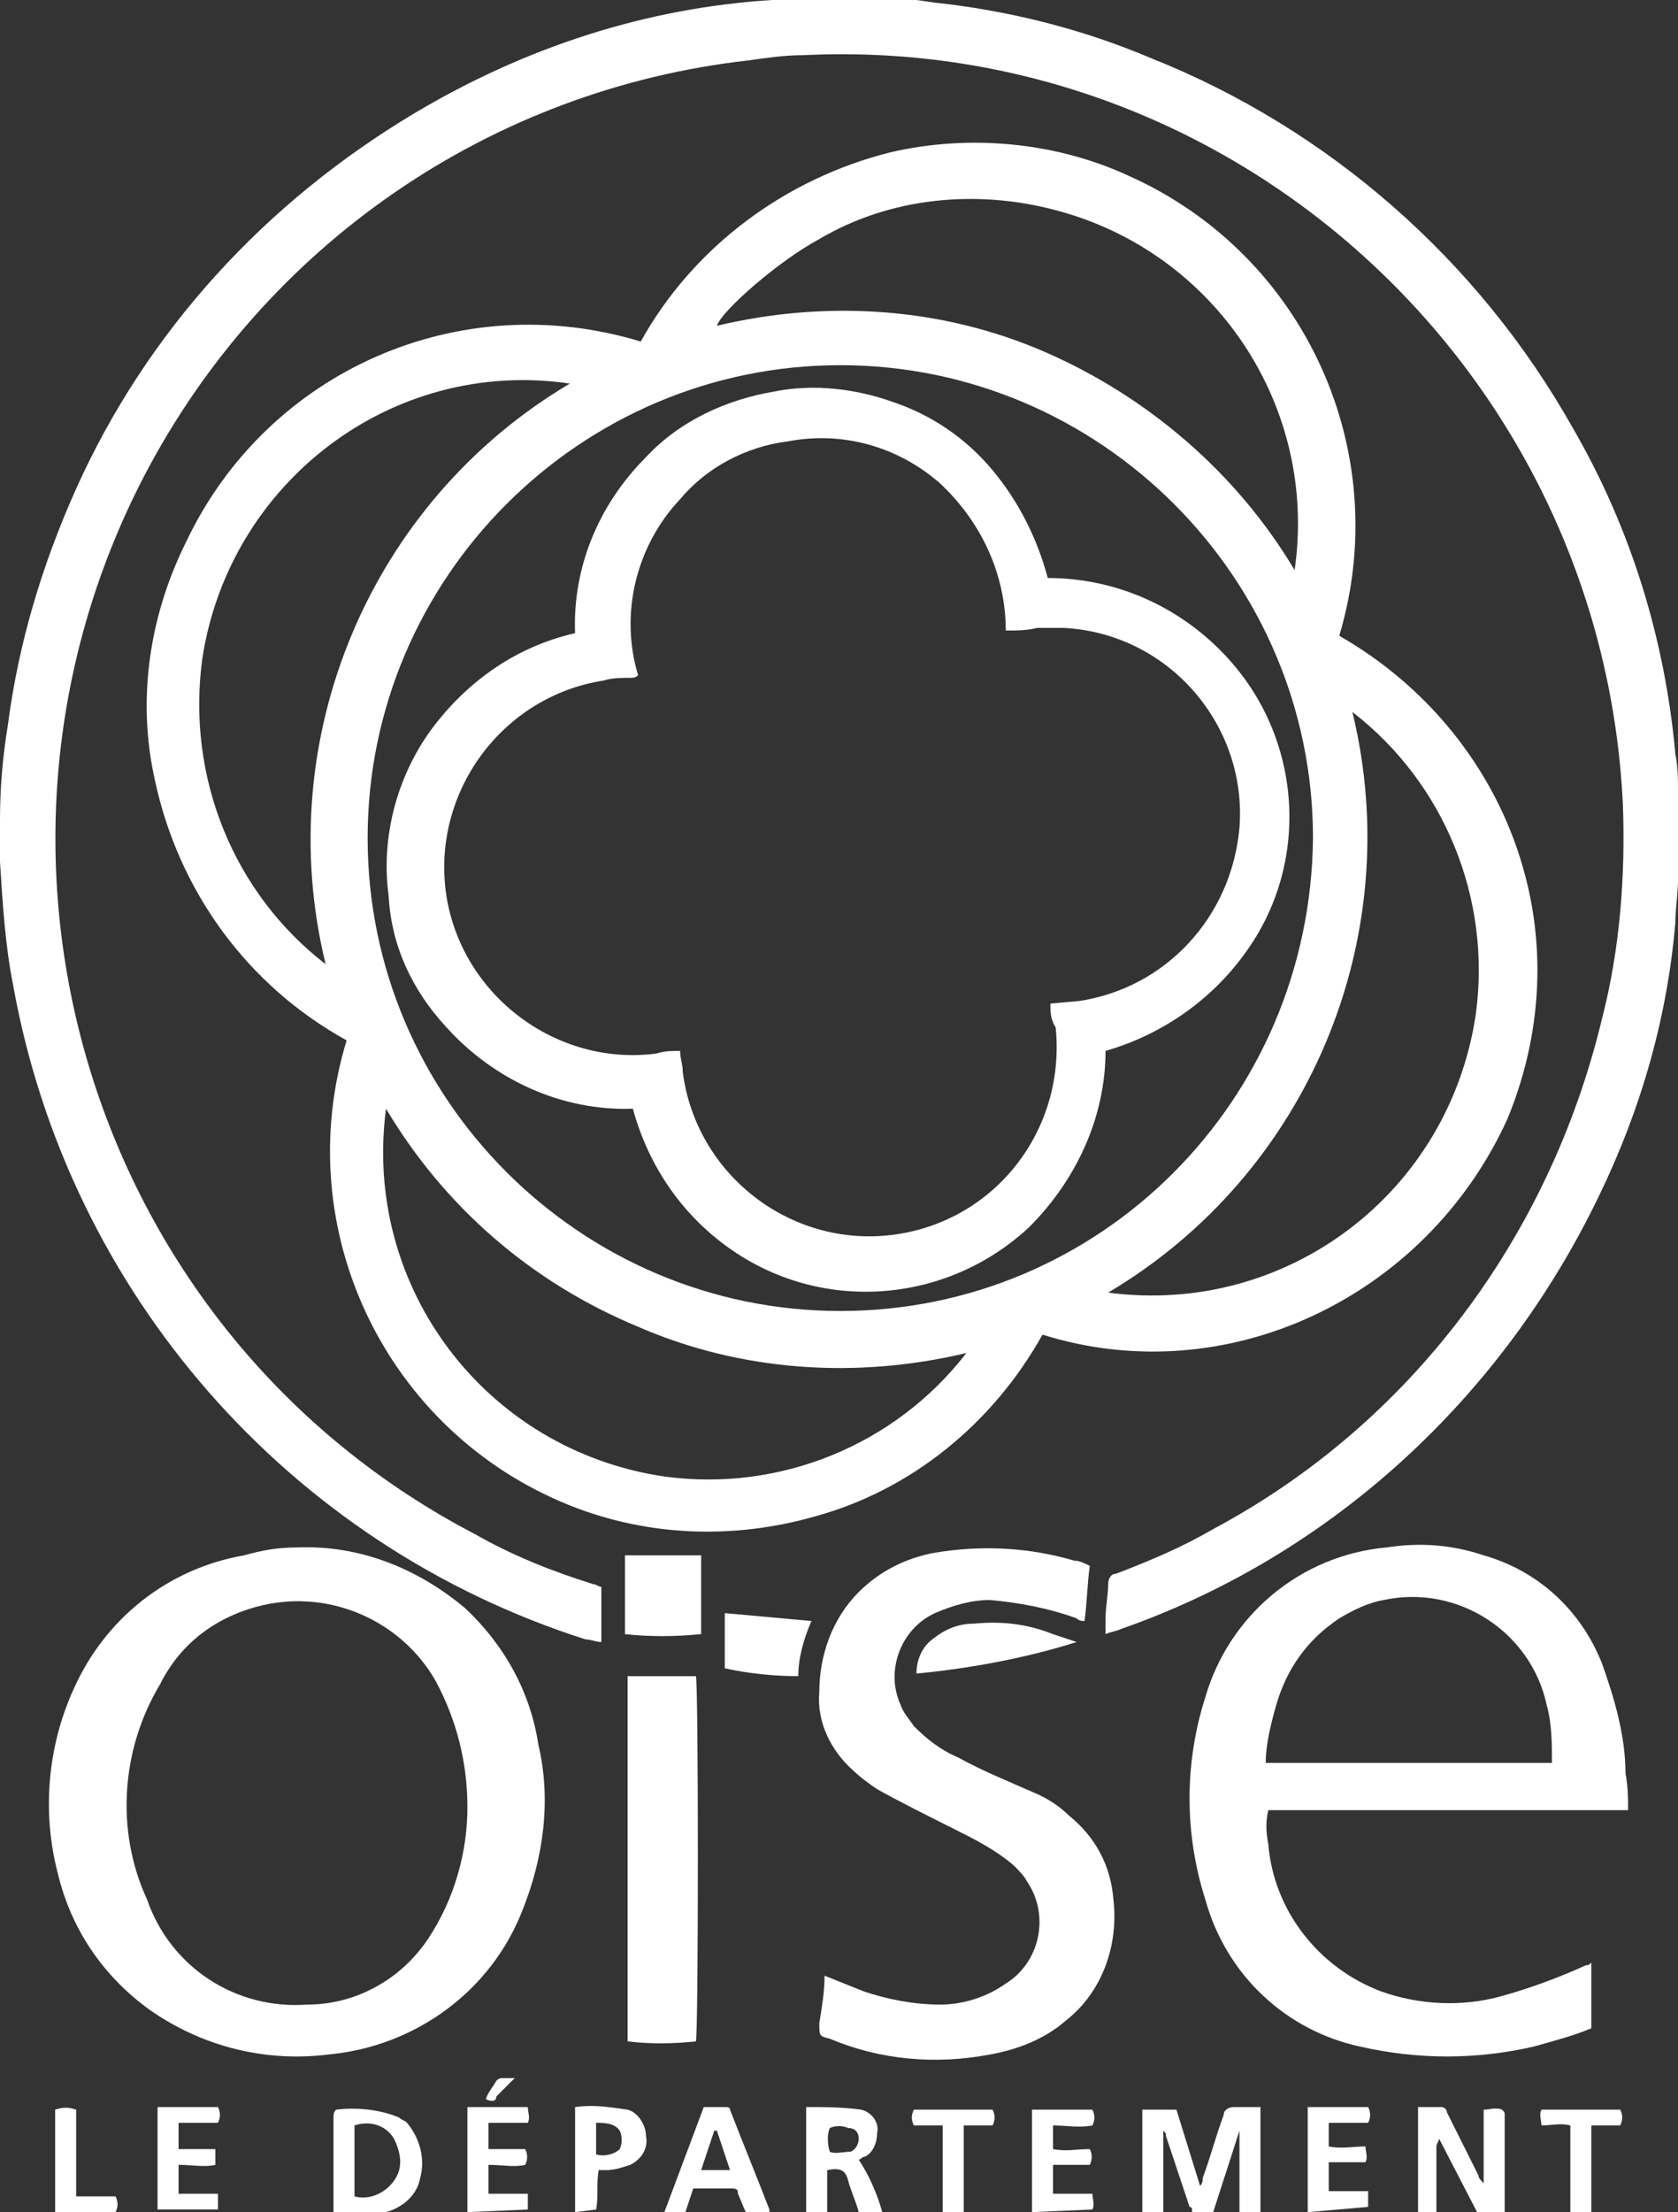 <?xml version="1.0" encoding="utf-8"?>
<!-- Generator: Adobe Illustrator 25.2.1, SVG Export Plug-In . SVG Version: 6.00 Build 0)  -->
<svg version="1.1" id="Calque_1" xmlns="http://www.w3.org/2000/svg" xmlns:xlink="http://www.w3.org/1999/xlink" x="0px" y="0px"
	 viewBox="0 0 63.9 84.2" style="enable-background:new 0 0 63.9 84.2;" xml:space="preserve">
<rect x="0" y="0" width="63.9" height="84.2" fill="#333333" stroke="none"/>
<style type="text/css">
	.st0{fill:#FFFFFF;}
</style>
<g id="oise" transform="translate(96.881)">
	<g id="Groupe_518" transform="translate(-96.881 0)">
		<path id="Tracé_68" class="st0" d="M63.9,33.5c0,0.5-0.1,1.1-0.1,1.6c-0.3,3.6-1.3,7.1-2.9,10.4C57.2,53.2,50.7,59.2,42.7,62
			c-0.2,0.1-0.4,0.1-0.6,0.2c0-0.2,0-0.4,0-0.6c0-0.4,0.1-0.9,0.1-1.3c0-0.2,0.1-0.4,0.3-0.4c1.3-0.5,2.5-1,3.7-1.7
			c7.5-4,12.8-11.1,14.8-19.4c0.7-2.7,0.9-5.5,0.8-8.2C61,14.1,47,1.3,30.6,2.1c-0.7,0-1.4,0.1-2.1,0.2C18.7,3.4,10.1,9.3,5.5,18.1
			c-7.6,14.6-2,32.7,12.6,40.3c1.4,0.8,2.9,1.4,4.5,1.9c0.1,0,0.2,0.1,0.3,0.1v2.1c-0.2,0-0.4-0.1-0.6-0.1
			C11,58.8,2.6,49.2,0.5,37.5C0.2,36,0.1,34.4,0,32.8c0-0.1,0-0.3,0-0.4v-0.9c0-0.1,0-0.2,0-0.3c0-1.2,0.1-2.4,0.3-3.6
			c0.4-3.1,1.3-6.1,2.6-9c2.7-6,7.2-10.9,12.9-14.3c4.2-2.5,8.8-4,13.6-4.3c0.4,0,0.7,0,1.1-0.1h2.9c0.1,0,0.2,0,0.2,0
			c0.7,0,1.3,0.1,2,0.2c2.8,0.3,5.6,1,8.2,2.1c6.8,2.7,12.5,7.7,16.1,14.1c2.2,3.8,3.5,8,3.9,12.4c0.1,0.5,0.1,1,0.1,1.5V33.5z"/>
		<path id="Tracé_69" class="st0" d="M43.5,84.2c0-1.3,0-2.6,0-3.8c0,0,0-0.1,0-0.1h1.3l0.9,2.9c0.1-0.1,0.1-0.2,0.1-0.3
			c0.3-0.8,0.5-1.6,0.8-2.4c0-0.2,0.2-0.3,0.4-0.3c0,0,0,0,0,0c0.3,0,0.6,0,1,0v4h-0.8v-3.1l0,0l-1,3.1h-0.8c0-0.1,0-0.2-0.1-0.2
			c-0.3-0.9-0.6-1.8-0.9-2.7c0-0.1,0-0.1-0.1-0.2c0,0.1,0,0.3,0,0.4c0,0.9,0,1.8,0,2.8L43.5,84.2z"/>
		<path id="Tracé_70" class="st0" d="M54,84.2v-4c0.3,0,0.6,0,0.9,0c0.1,0,0.2,0.1,0.2,0.2c0.4,0.8,0.8,1.6,1.2,2.4
			c0,0.1,0.1,0.2,0.2,0.3v-2.8c0.2,0,0.5-0.1,0.7,0c0.1,0.1,0.1,0.1,0.1,0.2c0,1.2,0,2.4,0,3.7c0,0,0,0.1,0,0.1h-1l-1.5-2.9
			c0,0.1-0.1,0.2-0.1,0.3c0,0.8,0,1.7,0,2.5L54,84.2z"/>
		<path id="Tracé_71" class="st0" d="M12.7,84.2c0-0.4,0-0.8,0-1.2c0-0.8,0-1.6,0-2.4c0-0.1,0-0.2,0.1-0.3c0.8-0.1,1.7,0,2.4,0.3
			c0.1,0.1,0.2,0.1,0.3,0.2c0.5,0.6,0.7,1.4,0.5,2.1c-0.1,0.6-0.6,1.1-1.3,1.3c-0.1,0-0.3,0.1-0.4,0.1L12.7,84.2z M13.5,80.9v2.7
			c0.7,0.2,1.5-0.3,1.7-1c0.1-0.4,0-0.8-0.2-1.2C14.7,80.9,14.1,80.7,13.5,80.9L13.5,80.9z"/>
		<path id="Tracé_72" class="st0" d="M30.7,84.2v-4c0.7,0,1.4,0,2.1,0.1c0.4,0.1,0.7,0.5,0.6,0.9c0,0.4-0.2,0.8-0.5,0.9
			c-0.1,0-0.1,0.1-0.2,0.1c0.4,0.6,0.7,1.3,0.9,2h-0.9c-0.1-0.4-0.3-0.8-0.4-1.2s-0.3-0.5-0.8-0.4v1.6L30.7,84.2z M31.6,81.9
			c0.2,0.1,0.5,0,0.8,0c0.2-0.1,0.3-0.3,0.3-0.5c0-0.2-0.1-0.4-0.4-0.4c-0.2-0.1-0.5-0.1-0.7,0C31.5,81.2,31.5,81.6,31.6,81.9z"/>
		<path id="Tracé_73" class="st0" d="M25.3,84.2l1.5-4c0.3,0,0.5,0,0.8,0c0.1,0,0.2,0,0.2,0.1c0.5,1.3,1,2.5,1.5,3.8
			c0,0,0,0.1,0,0.1h-0.9c-0.1-0.2-0.2-0.5-0.3-0.7c0-0.1,0-0.2-0.2-0.2c-0.5,0-1,0-1.5,0l-0.3,0.9L25.3,84.2z M27.8,82.6l-0.5-1.5
			h-0.1l-0.5,1.5L27.8,82.6z"/>
		<path id="Tracé_74" class="st0" d="M17.8,84.2c0-1.2,0-2.4,0-3.6c0-0.1,0-0.3,0-0.4h2.3c0,0.2,0.1,0.4,0,0.6h-1.5
			c0,0.3,0,0.6,0,1H20c0.1,0.2,0.1,0.4,0,0.6c-0.4,0.1-0.9,0-1.4,0c0,0.4,0,0.7,0,1.1h1.5c0,0.2,0,0.4,0,0.6L17.8,84.2z"/>
		<path id="Tracé_75" class="st0" d="M49.8,84.2c0-1.2,0-2.4,0-3.6c0-0.1,0-0.3,0-0.4h2.3c0.1,0.2,0.1,0.4,0,0.6h-1.5
			c0,0.3,0,0.6,0,0.9c0.5,0.1,0.9,0,1.4,0c0,0.2,0.1,0.4,0,0.6h-1.4c0,0.4,0,0.7,0,1.1h1.5c0,0.2,0,0.4,0,0.6L49.8,84.2z"/>
		<path id="Tracé_76" class="st0" d="M6,84.2v-4h2.3c0.1,0.2,0.1,0.4,0,0.6H6.8c0,0.3,0,0.7,0,1h1.4c0,0.2,0,0.4,0,0.6
			c-0.4,0.1-0.9,0-1.4,0c0,0.4,0,0.7,0,1.1h1.5c0,0.2,0,0.4,0,0.6H6z"/>
		<path id="Tracé_77" class="st0" d="M21.9,84.2v-4c0.7-0.1,1.3,0,2,0.1c0.4,0.1,0.7,0.6,0.7,1c0.1,0.5-0.2,0.9-0.6,1.1
			c-0.3,0.1-0.6,0.2-0.9,0.2c-0.1,0-0.2,0-0.3,0c-0.1,0.5,0,1-0.1,1.5L21.9,84.2z M22.7,82c0.3,0.1,0.7,0,0.9-0.2
			c0.1-0.2,0.1-0.5,0-0.7c-0.2-0.3-0.6-0.3-0.9-0.3C22.7,81.3,22.7,81.6,22.7,82L22.7,82z"/>
		<path id="Tracé_78" class="st0" d="M39.3,84.2c0-1.3,0-2.6,0-3.8c0,0,0-0.1,0-0.1h2.3c0.1,0.2,0.1,0.4,0,0.6c-0.5,0.1-1,0-1.5,0
			c0,0.3,0,0.6,0,0.9c0.5,0.1,0.9,0,1.4,0c0.1,0.2,0.1,0.4,0,0.6h-1.4c0,0.4,0,0.7,0,1.1h1.5c0,0.2,0.1,0.4,0,0.6L39.3,84.2z"/>
		<path id="Tracé_79" class="st0" d="M35.9,84.2v-3.3h-1.1c-0.1-0.2-0.1-0.4,0-0.6h3c0.1,0.2,0.1,0.4,0,0.6h-1.1c0,1.1,0,2.2,0,3.4
			H35.9z"/>
		<path id="Tracé_80" class="st0" d="M59.8,84.2v-3.3c-0.4-0.1-0.7,0-1.1,0c0-0.2-0.1-0.4,0-0.6h3c0.1,0.2,0.1,0.4,0,0.6h-1.1v3.3
			L59.8,84.2z"/>
		<path id="Tracé_81" class="st0" d="M2.1,84.2v-3.9c0.3-0.1,0.5-0.1,0.8,0v3.3h1.5c0.1,0.2,0.1,0.4,0,0.6L2.1,84.2z"/>
		<path id="Tracé_82" class="st0" d="M39.7,50.8c-1.9,3.4-5,5.9-8.6,6.9c-3.1,0.9-6.4,0.8-9.4-0.4c-7-2.8-10.7-10.5-8.5-17.7
			c-3.8-2.1-6.4-5.7-7.3-9.9c-0.7-3.1-0.2-6.3,1.2-9.1c3.1-6.5,10.4-9.7,17.3-7.6c2-3.6,5.5-6.2,9.5-7.2c3-0.7,6.3-0.4,9.1,0.9
			c6.7,3,10.1,10.5,8,17.5c3.5,2,6.1,5.3,7.1,9.2c0.8,3.1,0.5,6.3-0.7,9.2C54.3,49.4,46.7,53,39.7,50.8L39.7,50.8z M50,31.9
			c0-9.9-8.1-18-18-18c-9.9,0-18,8.1-18,18s8.1,18,18,18c0,0,0,0,0,0C41.9,49.9,49.9,41.9,50,31.9L50,31.9z M49.3,21.7
			c0.9-6.2-3-12.1-9.1-13.7c-3-0.8-6.3-0.5-9,1.1c-1.5,0.8-3.7,2.7-3.9,3.3c4.2-1,8.6-0.7,12.5,1C43.7,15.1,47.1,18,49.3,21.7
			L49.3,21.7z M51.5,27.1c2.1,8.6-1.7,17.6-9.3,22.1c6.8,0.9,13-3.8,14-10.6C56.8,34.2,55,29.8,51.5,27.1z M12.4,36.7
			c-2.1-8.6,1.7-17.6,9.3-22.1c-6.8-1-13,3.8-14,10.5C7.1,29.6,8.9,34,12.4,36.7z M14.7,42.2c-0.9,6.8,3.8,13,10.6,14
			c4.4,0.6,8.8-1.2,11.5-4.7c-4.2,1-8.6,0.7-12.5-1C20.2,48.8,16.9,45.9,14.7,42.2L14.7,42.2z"/>
		<path id="Tracé_83" class="st0" d="M11.3,58.9c2.4-0.1,4.6,0.8,6.4,2.3c1.5,1.4,2.5,3.2,2.8,5.2c0.5,2.1,0.2,4.3-0.6,6.3
			c-1.2,3.1-4.1,5.2-7.4,5.5c-2.4,0.3-4.8-0.3-6.8-1.7c-1.8-1.3-3-3.1-3.5-5.2c-0.6-2.3-0.4-4.8,0.6-7c1.2-2.7,3.6-4.6,6.5-5.1
			C10,59,10.6,58.9,11.3,58.9z M17.8,68.8c0-1.7-0.4-3.3-1.2-4.8c-1.3-2.3-4-3.5-6.6-2.9c-1.7,0.4-3.1,1.4-3.9,3
			c-1.5,2.5-1.7,5.6-0.5,8.2c0.9,2.6,3.4,4.2,6.1,4c1.9,0,3.6-1,4.6-2.5C17.3,72.3,17.8,70.5,17.8,68.8z"/>
		<path id="Tracé_84" class="st0" d="M62,68.9H48.3c-0.1,0.4-0.1,0.8,0,1.3c0.2,2.5,1.9,4.7,4.3,5.6c1.4,0.5,3,0.6,4.5,0.2
			c1.1-0.3,2.2-0.7,3.3-1.2c0.1,0,0.1,0,0.2-0.1v2.5c-0.7,0.3-1.5,0.5-2.2,0.7c-2.2,0.5-4.4,0.5-6.6,0c-2.8-0.6-5.1-2.7-5.9-5.6
			c-0.8-2.5-0.8-5.2,0-7.7c0.9-3.1,3.6-5.4,6.9-5.7c1.3-0.2,2.5-0.1,3.7,0.3c2.1,0.6,3.7,2.1,4.5,4.1c0.5,1.4,0.9,2.8,0.9,4.2
			C62,68,62,68.5,62,68.9z M48.2,67.1h10.9c0-0.7,0-1.5-0.2-2.2c-0.6-2.8-3.4-4.6-6.2-4c-0.6,0.1-1.2,0.4-1.7,0.7
			c-1.2,0.8-2,1.9-2.4,3.3C48.4,65.6,48.2,66.4,48.2,67.1L48.2,67.1z"/>
		<path id="Tracé_85" class="st0" d="M31.4,75.2c0.5,0.2,1,0.4,1.5,0.6c0.9,0.3,1.9,0.5,2.9,0.5c0.9,0,1.8-0.3,2.5-0.8
			c1.3-0.8,1.7-2.6,0.8-3.9c-0.1-0.2-0.3-0.4-0.5-0.6c-0.7-0.6-1.5-1-2.3-1.4c-1-0.5-2-1-2.9-1.5c-0.3-0.2-0.7-0.5-0.9-0.7
			c-0.9-0.8-1.4-1.9-1.3-3c0-1.4,0.5-2.8,1.5-3.8c0.8-0.8,1.8-1.3,2.9-1.5c1.8-0.3,3.6-0.2,5.3,0.3c0.2,0,0.4,0.1,0.6,0.2
			c-0.1,0.7-0.1,1.4-0.2,2.1c-0.1,0-0.2,0-0.3-0.1c-1.1-0.4-2.2-0.6-3.3-0.7c-0.7,0-1.4,0.2-2.1,0.5c-1.3,0.6-1.9,2.2-1.3,3.5
			c0.1,0.3,0.3,0.5,0.5,0.8c0.5,0.5,1,0.9,1.7,1.2c0.9,0.5,1.9,0.9,2.8,1.3c0.5,0.2,1,0.5,1.4,0.9c1,0.8,1.6,1.9,1.7,3.2
			c0.2,1.7-0.4,3.5-1.8,4.6c-0.8,0.7-1.8,1.1-2.9,1.3c-2.1,0.4-4.2,0.2-6.1-0.6c-0.4-0.1-0.4-0.1-0.4-0.6
			C31.3,76.4,31.4,75.8,31.4,75.2z"/>
		<path id="Tracé_86" class="st0" d="M23.9,63.8h2.6c0.1,0.2,0.1,13.6,0,13.9c-0.9,0.1-1.8,0.1-2.6,0L23.9,63.8z"/>
		<path id="Tracé_87" class="st0" d="M26.7,62.2c-1,0.1-2,0.1-2.9,0v-3h2.9V62.2z"/>
		<path id="Tracé_88" class="st0" d="M34.9,63.7c0-0.5,0.2-1,0.6-1.3c0.5-0.4,1-0.6,1.6-0.6c1-0.1,2,0,3,0.4
			c0.3,0.1,0.6,0.2,0.9,0.3C39.1,63.1,37,63.5,34.9,63.7z"/>
		<path id="Tracé_89" class="st0" d="M30.4,63.8c-0.9,0-1.9-0.1-2.8-0.3v-2.1c1.1,0.1,2.2,0.2,3.3,0.3
			C30.6,62.4,30.4,63.1,30.4,63.8z"/>
		<path id="Tracé_90" class="st0" d="M18.5,79.9c0.1-0.3,0.3-0.5,0.4-0.7c0.1-0.1,0.2-0.1,0.2-0.1c0.2,0,0.4,0,0.5,0
			c-0.3,0.3-0.5,0.5-0.7,0.7C18.9,80,18.7,80,18.5,79.9z"/>
		<path id="Tracé_91" class="st0" d="M21.9,24.1c-0.1-2.5,0.9-4.9,2.7-6.7c1.3-1.4,3.1-2.2,4.9-2.5c1.5-0.3,3.1-0.1,4.5,0.4
			c1.5,0.5,2.8,1.4,3.8,2.6c1,1.2,1.7,2.6,2.1,4.1c2.6,0,5.1,1.1,6.9,3.1c2.8,3.1,3.1,7.8,0.6,11.2c-1.3,1.8-3.2,3.1-5.3,3.7
			c0,2.5-1.1,4.9-2.9,6.7c-3.1,2.9-7.8,3.3-11.3,0.9c-1.9-1.3-3.2-3.2-3.8-5.4c-2.7,0.1-5.3-1.1-7.1-3.1c-1.3-1.4-2.1-3.1-2.2-5
			c-0.3-2.2,0.3-4.5,1.6-6.3C17.8,25.9,19.7,24.6,21.9,24.1z M38.3,24c0-2.1-0.9-4.1-2.5-5.6c-1.6-1.4-3.7-2-5.8-1.6
			c-1.6,0.2-3.1,1-4.1,2.2c-1.7,1.8-2.3,4.4-1.6,6.7c-0.1,0.1-0.2,0.1-0.3,0.1c-0.3,0-0.7,0-1,0.1c-3.9,0.6-6.6,4.3-6,8.2
			c0.6,3.8,4.2,6.5,8,6c0.3-0.1,0.6-0.1,0.9-0.1c0,0.3,0.1,0.5,0.1,0.8c0.5,3.9,4.1,6.7,8,6.2c3.9-0.5,6.6-4,6.2-7.9
			C40,38.8,40,38.5,40,38.2l1.1-0.1c3.3-0.5,5.8-3.2,6.1-6.6c0.3-3.9-2.7-7.4-6.7-7.6c-0.3,0-0.7,0-1,0C39.1,24,38.7,24,38.3,24
			L38.3,24z"/>
	</g>
</g>
</svg>
